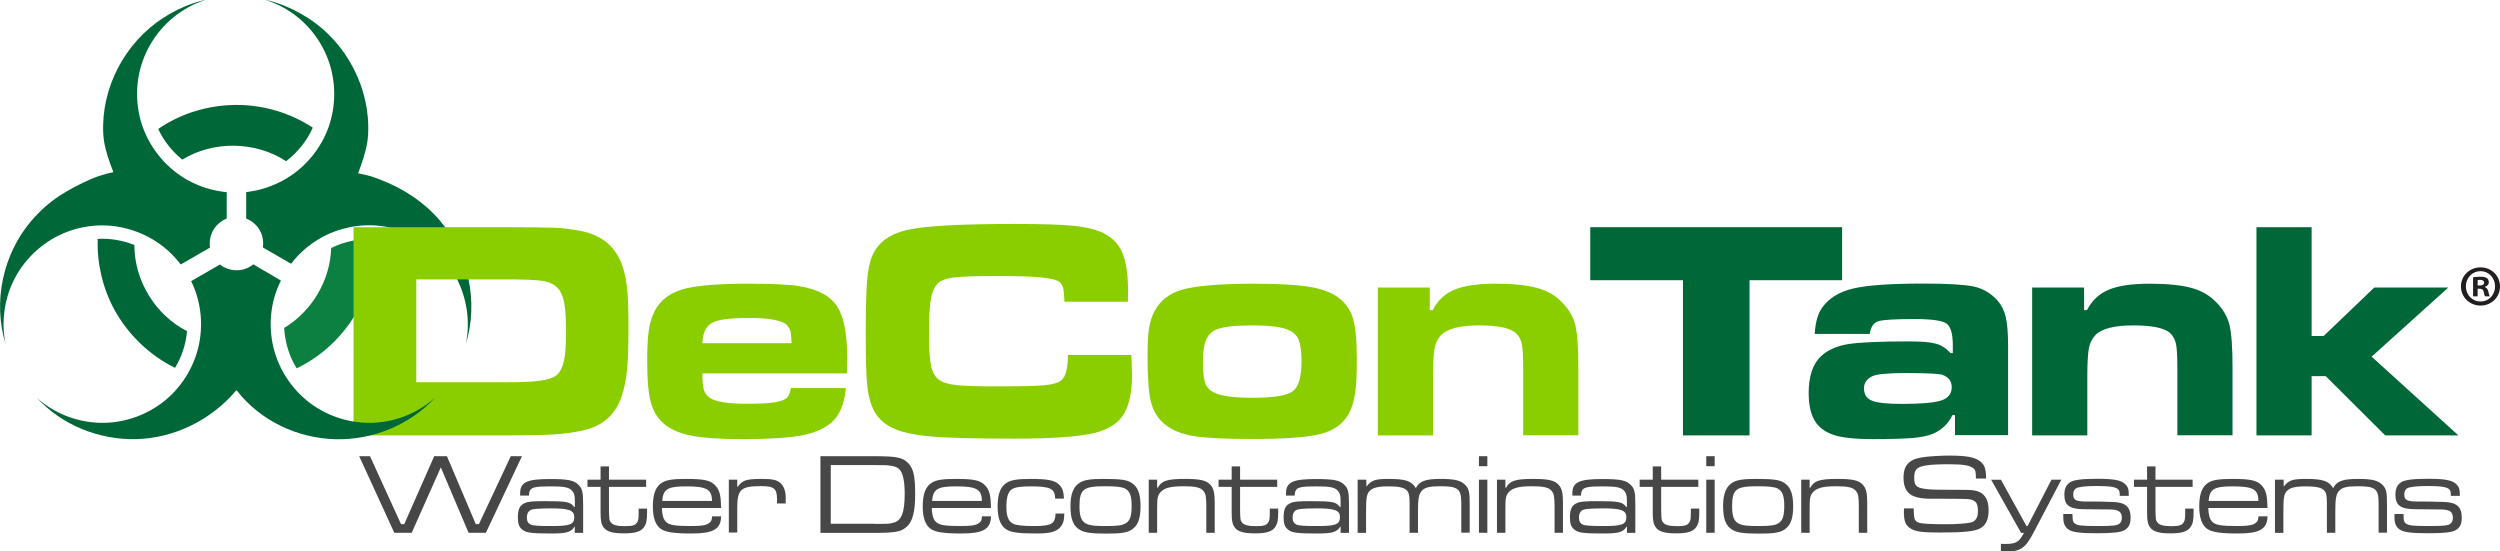 <?xml version="1.0" encoding="utf-8"?>
<!-- Generator: Adobe Illustrator 27.9.0, SVG Export Plug-In . SVG Version: 6.00 Build 0)  -->
<svg version="1.1" id="Layer_1" xmlns="http://www.w3.org/2000/svg" xmlns:xlink="http://www.w3.org/1999/xlink" x="0px" y="0px"
	 viewBox="0 0 207.97 45.87" style="enable-background:new 0 0 207.97 45.87;" xml:space="preserve">
<style type="text/css">
	.st0{fill-rule:evenodd;clip-rule:evenodd;fill:#E01F26;}
	.st1{fill:#E01F26;}
	.st2{fill-rule:evenodd;clip-rule:evenodd;fill:#0093C9;}
	.st3{fill:#2D9CC2;}
	.st4{fill-rule:evenodd;clip-rule:evenodd;fill:#2D9CC2;}
	.st5{fill-rule:evenodd;clip-rule:evenodd;}
	.st6{fill-rule:evenodd;clip-rule:evenodd;fill:#474747;}
	.st7{fill-rule:evenodd;clip-rule:evenodd;fill:#FF7F00;}
	.st8{fill:#006838;}
	.st9{fill:#474747;}
	.st10{fill:#8BCE00;}
	.st11{fill:none;stroke:#000000;stroke-miterlimit:10;}
	.st12{fill-rule:evenodd;clip-rule:evenodd;fill:#0B8040;}
	.st13{fill-rule:evenodd;clip-rule:evenodd;fill:#006838;}
	.st14{fill:#231F20;}
	.st15{fill-rule:evenodd;clip-rule:evenodd;fill:#8BCE00;}
	.st16{fill:#FF7F00;}
	.st17{fill-rule:evenodd;clip-rule:evenodd;fill:#815622;}
	.st18{fill-rule:evenodd;clip-rule:evenodd;fill:#FFFFFF;}
	.st19{fill:#F6EB0C;}
	.st20{clip-path:url(#SVGID_00000118356798059222888000000017950912924573432492_);}
	.st21{clip-path:url(#SVGID_00000075130864413526131800000007502177934511477406_);}
	.st22{clip-path:url(#SVGID_00000101094117352209469360000001187288448171231115_);}
	.st23{clip-path:url(#SVGID_00000163037435798913808410000008646543281989335461_);}
	.st24{fill:#00C0F3;}
	.st25{fill:#818583;}
	.st26{fill:#815622;}
	.st27{fill-rule:evenodd;clip-rule:evenodd;fill:#1A1517;}
	.st28{fill-rule:evenodd;clip-rule:evenodd;fill:#00C0F3;}
	.st29{fill:none;stroke:#3F3F3F;stroke-miterlimit:10;}
	.st30{clip-path:url(#SVGID_00000145750397289387763710000000941341224199206839_);}
	.st31{fill:url(#SVGID_00000142865273430146305570000016482254070923487147_);}
	.st32{fill-rule:evenodd;clip-rule:evenodd;fill:#838684;}
	.st33{fill-rule:evenodd;clip-rule:evenodd;fill:#9065AA;}
	.st34{fill-rule:evenodd;clip-rule:evenodd;fill:#249CD7;}
	.st35{fill:#838684;}
	.st36{fill-rule:evenodd;clip-rule:evenodd;fill:#B09A31;}
	.st37{fill:#AF9931;}
	.st38{fill-rule:evenodd;clip-rule:evenodd;fill:#EF4C23;}
	.st39{fill:#EF4C23;}
	.st40{fill:#7AC9B6;}
	.st41{fill-rule:evenodd;clip-rule:evenodd;fill:#7AC9B6;}
	.st42{fill:#FFFFFF;}
	.st43{fill:#FFCC3E;}
	.st44{fill:none;stroke:#EC1C24;stroke-miterlimit:10;}
	.st45{fill:none;}
	.st46{fill:#020202;}
	.st47{fill-rule:evenodd;clip-rule:evenodd;fill:#EC1E24;}
	.st48{fill:#EC1E24;}
	.st49{fill:#0028EF;}
	.st50{fill-rule:evenodd;clip-rule:evenodd;fill:#0028EF;}
	.st51{fill-rule:evenodd;clip-rule:evenodd;fill:none;stroke:#313B96;stroke-width:3;stroke-miterlimit:10;}
	.st52{fill:#BFBFBF;}
	.st53{fill:#F6F8F9;}
	.st54{fill:#C1BBBB;}
	.st55{fill:#700E30;}
	.st56{fill:#939393;}
	.st57{fill:#603813;}
	.st58{opacity:0.5;}
	.st59{fill:#8A5D3B;}
	.st60{opacity:0.25;}
	.st61{fill:#C3996B;}
	.st62{fill:#1B75BB;}
	.st63{fill:#2B388F;}
	.st64{fill:#26A9E0;}
</style>
<g>
	<g>
		<path class="st12" d="M24.68,30.64c2.12-1.01,3.91-2.72,5.05-4.77c1.01-1.81,1.52-3.87,1.46-5.96c-1.25-0.09-2.52,0.16-3.64,0.72
			c-0.08,2.69-1.6,5.26-3.91,6.65C23.71,28.48,24.05,29.63,24.68,30.64"/>
	</g>
	<g>
		<path class="st13" d="M14.56,30.6c0.57-0.93,0.9-1.97,1-3.05c-2.64-1.35-4.39-4.21-4.38-7.17c-0.97-0.39-2-0.56-3.05-0.51
			c-0.07,2.05,0.41,4.1,1.39,5.9C10.66,27.84,12.44,29.56,14.56,30.6"/>
	</g>
	<g>
		<path class="st13" d="M0.47,28.63c-0.37-1.73-0.14-3.55,0.59-5.14c0.84-1.82,2.4-3.31,4.24-4.09c1.61-0.68,3.44-0.84,5.14-0.41
			c0.91,0.23,1.77,0.59,2.56,1.11c0.42,0.28,0.82,0.59,1.18,0.94c0.2,0.19,0.39,0.39,0.57,0.61c0.08,0.1,0.17,0.19,0.24,0.3
			c0.04,0.06,0.1,0.04,0.15-0.01c0.05-0.04,0.1-0.06,0.14-0.08c0.43-0.25,0.86-0.5,1.3-0.75c0.22-0.12,0.43-0.25,0.65-0.37
			c0.05-0.03,0.11-0.06,0.16-0.1c0.03-0.02,0.06-0.03,0.08-0.05c0.01-0.02,0-0.05-0.01-0.08c-0.01-0.1-0.02-0.2-0.01-0.31
			c0.01-0.46,0.16-0.91,0.44-1.28c0.16-0.21,0.36-0.39,0.58-0.54c0.1-0.07,0.21-0.12,0.33-0.17c0.03-0.01,0.06-0.02,0.06-0.05
			c0-0.03,0-0.05,0-0.08c0-0.05,0-0.1,0-0.15c0-0.22,0-0.43,0-0.65c0-0.21,0-0.42,0-0.63c0-0.11,0-0.22,0-0.32c0-0.05,0-0.11,0-0.16
			c0-0.05,0-0.11,0-0.16c0-0.03-0.05-0.02-0.07-0.03c-0.02,0-0.05-0.01-0.08-0.01c-0.05,0-0.11-0.01-0.16-0.02
			c-0.1-0.01-0.21-0.03-0.31-0.05c-0.44-0.07-0.86-0.18-1.28-0.32c-0.44-0.15-0.87-0.34-1.28-0.56c-1.77-0.96-3.15-2.6-3.82-4.49
			c-0.57-1.63-0.61-3.46-0.1-5.12c0.58-1.91,1.89-3.6,3.61-4.63c0.41-0.25,0.83-0.46,1.28-0.63c0.11-0.04,0.22-0.08,0.33-0.12
			c0.02-0.01,0.06-0.01,0.04-0.02c-0.02-0.01-0.05,0.01-0.08,0.01c-0.05,0.01-0.11,0.03-0.16,0.04c-0.22,0.05-0.42,0.12-0.63,0.19
			c-0.91,0.29-1.75,0.71-2.56,1.23c-3.2,2.06-5.19,5.83-5,9.63c0.02,0.44,0.09,0.87,0.2,1.29c0.11,0.44,0.25,0.86,0.4,1.28
			c0.04,0.11,0.08,0.22,0.12,0.32c0.02,0.05,0.04,0.11,0.06,0.16c0.02,0.05,0.05,0.11,0.05,0.16c0,0.02-0.05,0.01-0.07,0.02
			c-0.02,0.01-0.06,0.01-0.08,0.02c-0.05,0.01-0.11,0.02-0.16,0.03c-0.1,0.02-0.21,0.05-0.31,0.08c-0.22,0.06-0.43,0.13-0.65,0.2
			c-0.21,0.08-0.43,0.16-0.63,0.25c-0.89,0.39-1.75,0.84-2.56,1.36c-0.88,0.58-1.67,1.29-2.36,2.1C0.23,21.16-0.61,25.13,0.47,28.63
			C0.47,28.65,0.47,28.65,0.47,28.63"/>
	</g>
	<g>
		<path class="st13" d="M38.75,28.63c1.08-3.51,0.23-7.46-2.13-10.25c-1.31-1.55-3.05-2.69-4.92-3.41
			c-0.21-0.08-0.42-0.17-0.65-0.24c-0.21-0.07-0.42-0.13-0.63-0.18c-0.11-0.03-0.21-0.05-0.32-0.07c-0.05-0.01-0.11-0.02-0.16-0.03
			c-0.03,0-0.06-0.01-0.08-0.02c-0.02,0-0.07,0-0.07-0.02c0.01-0.05,0.04-0.11,0.06-0.16c0.02-0.05,0.04-0.11,0.06-0.16
			c0.04-0.1,0.08-0.21,0.11-0.31c0.29-0.83,0.55-1.67,0.6-2.56c0.22-3.84-1.78-7.67-5.02-9.74c-0.81-0.51-1.65-0.93-2.56-1.23
			c-0.22-0.07-0.42-0.14-0.65-0.19c-0.05-0.01-0.1-0.03-0.16-0.04C22.2,0.01,22.18,0.01,22.14,0c-0.02,0,0,0.01,0.02,0.01
			c0.01,0,0.02,0.01,0.03,0.02C22.3,0.06,22.4,0.1,22.5,0.14c0.45,0.16,0.87,0.37,1.28,0.61c1.74,1.02,3.07,2.71,3.66,4.63
			c0.51,1.66,0.48,3.48-0.08,5.12c-0.66,1.91-2.06,3.57-3.85,4.53c-0.8,0.43-1.66,0.73-2.56,0.88c-0.11,0.02-0.21,0.04-0.32,0.05
			c-0.03,0-0.05,0.01-0.08,0.01c-0.02,0-0.07,0-0.07,0.02c0,0.05,0,0.11,0,0.16c0,0.21,0,0.42,0,0.63c0,0.43,0,0.85,0,1.28
			c0,0.05-0.02,0.13,0.04,0.14c0.06,0.02,0.11,0.05,0.16,0.07c0.11,0.05,0.21,0.12,0.31,0.19c0.17,0.13,0.33,0.28,0.46,0.45
			c0.28,0.37,0.43,0.82,0.44,1.28c0,0.11,0.01,0.22-0.02,0.33c-0.01,0.06,0.04,0.1,0.09,0.12c0.06,0.03,0.11,0.06,0.16,0.09
			c0.21,0.12,0.42,0.24,0.64,0.37c0.42,0.24,0.84,0.48,1.26,0.73c0.05,0.03,0.1,0.06,0.16,0.09c0.06,0.04,0.09-0.05,0.13-0.1
			c0.08-0.09,0.16-0.2,0.24-0.29c0.17-0.2,0.35-0.38,0.54-0.56c0.37-0.35,0.77-0.66,1.19-0.93c0.78-0.51,1.65-0.87,2.56-1.08
			c1.7-0.41,3.52-0.23,5.12,0.45c1.84,0.79,3.37,2.28,4.2,4.1C38.88,25.1,39.11,26.91,38.75,28.63
			C38.74,28.65,38.74,28.65,38.75,28.63"/>
	</g>
	<g>
		<path class="st13" d="M23.8,13.41c0.96-0.74,1.73-1.68,2.22-2.79c-1.9-1.25-4.15-1.91-6.43-1.89c-2.28,0.02-4.55,0.7-6.43,2
			c0.47,1,1.14,1.84,2,2.55C17.76,11.69,21.25,11.74,23.8,13.41"/>
	</g>
	<g>
		<path class="st14" d="M207.97,23.82c0,0.9-0.7,1.6-1.62,1.6c-0.9,0-1.63-0.7-1.63-1.6c0-0.88,0.72-1.58,1.63-1.58
			C207.26,22.24,207.97,22.94,207.97,23.82z M205.13,23.82c0,0.7,0.52,1.26,1.23,1.26c0.69,0,1.2-0.56,1.2-1.25
			c0-0.7-0.51-1.27-1.21-1.27C205.65,22.56,205.13,23.13,205.13,23.82z M206.1,24.65h-0.37v-1.58c0.14-0.03,0.35-0.05,0.61-0.05
			c0.3,0,0.43,0.05,0.55,0.12c0.09,0.07,0.15,0.19,0.15,0.35c0,0.17-0.13,0.31-0.33,0.37v0.02c0.15,0.06,0.24,0.17,0.29,0.38
			c0.05,0.24,0.08,0.34,0.12,0.39h-0.39c-0.05-0.06-0.08-0.2-0.12-0.38c-0.03-0.17-0.12-0.25-0.33-0.25h-0.17V24.65z M206.11,23.75
			h0.17c0.2,0,0.37-0.07,0.37-0.23c0-0.14-0.11-0.24-0.34-0.24c-0.1,0-0.16,0.01-0.2,0.02V23.75z"/>
	</g>
	<g>
		<path class="st10" d="M29.41,36.21V18.9h12.5c2.22,0,3.67,0.02,4.35,0.05c0.68,0.03,1.4,0.13,2.14,0.28
			c1.73,0.36,2.86,1.34,3.39,2.94c0.2,0.61,0.33,1.26,0.39,1.96c0.07,0.7,0.1,1.75,0.1,3.16c0,1.55-0.04,2.72-0.12,3.52
			c-0.08,0.79-0.23,1.52-0.45,2.17c-0.51,1.52-1.58,2.46-3.18,2.82c-0.75,0.17-1.56,0.28-2.41,0.34c-0.85,0.05-2.25,0.08-4.2,0.08
			H29.41z M34.61,31.8h7.35c1.35,0,2.35-0.04,2.99-0.13c0.64-0.09,1.09-0.24,1.35-0.46c0.29-0.25,0.49-0.63,0.61-1.17
			c0.12-0.53,0.18-1.34,0.18-2.41c0-1.07-0.05-1.88-0.15-2.42c-0.1-0.54-0.28-0.96-0.53-1.24c-0.29-0.31-0.71-0.51-1.25-0.6
			c-0.55-0.09-1.63-0.13-3.24-0.13h-7.29V31.8z"/>
	</g>
	<g>
		<path class="st10" d="M65.79,32.28h4.58c-0.13,1.34-0.53,2.3-1.22,2.88c-0.59,0.51-1.43,0.87-2.51,1.07
			c-1.08,0.2-2.71,0.3-4.87,0.3c-1.79,0-3.16-0.09-4.11-0.26c-0.96-0.17-1.71-0.47-2.27-0.89c-0.59-0.45-1-1.05-1.22-1.8
			c-0.22-0.75-0.33-1.9-0.33-3.46c0-1.17,0.04-2.04,0.13-2.63c0.08-0.59,0.25-1.12,0.48-1.59c0.49-0.98,1.38-1.62,2.66-1.92
			c1.1-0.25,2.81-0.38,5.13-0.38c2.05,0,3.49,0.07,4.33,0.22c1.49,0.25,2.51,0.81,3.07,1.67c0.56,0.86,0.84,2.3,0.84,4.33
			c0,0.19-0.01,0.61-0.03,1.24H58.43c0,0.63,0.04,1.07,0.12,1.35c0.08,0.27,0.24,0.5,0.48,0.67c0.46,0.34,1.49,0.51,3.1,0.51
			c1.02,0,1.79-0.04,2.3-0.12c0.51-0.08,0.86-0.21,1.05-0.4C65.63,32.92,65.73,32.65,65.79,32.28 M65.85,28.55
			c-0.02-0.48-0.05-0.81-0.1-1c-0.05-0.18-0.14-0.34-0.27-0.49c-0.4-0.41-1.46-0.61-3.18-0.61c-1.55,0-2.57,0.13-3.07,0.41
			c-0.5,0.27-0.77,0.83-0.8,1.69H65.85z"/>
	</g>
	<g>
		<path class="st10" d="M88.84,29.53h5.28c0.03,0.85,0.05,1.39,0.05,1.64c0,1.34-0.2,2.38-0.6,3.13c-0.44,0.85-1.3,1.42-2.57,1.73
			c-1.28,0.3-3.49,0.46-6.62,0.46c-3.3,0-5.65-0.06-7.05-0.19c-1.4-0.13-2.45-0.37-3.17-0.74c-0.63-0.33-1.11-0.77-1.42-1.33
			c-0.31-0.56-0.52-1.32-0.61-2.3c-0.08-0.79-0.11-2.21-0.11-4.26c0-2,0.04-3.45,0.11-4.34c0.08-0.89,0.22-1.58,0.44-2.07
			c0.48-1.1,1.46-1.81,2.93-2.14c1.47-0.33,4.44-0.49,8.91-0.49c2.23,0,3.86,0.05,4.87,0.15c1.02,0.1,1.82,0.29,2.42,0.57
			c0.79,0.37,1.34,0.92,1.66,1.66c0.32,0.73,0.48,1.81,0.48,3.23c0,0.08-0.01,0.36-0.01,0.86h-5.28c-0.03-0.57-0.06-0.96-0.11-1.15
			c-0.05-0.19-0.14-0.35-0.29-0.48c-0.2-0.18-0.71-0.31-1.53-0.39c-0.82-0.08-2.06-0.12-3.73-0.12c-1.65,0-2.79,0.04-3.43,0.11
			c-0.63,0.07-1.08,0.21-1.35,0.42c-0.31,0.25-0.53,0.68-0.65,1.28c-0.12,0.6-0.18,1.56-0.18,2.87c0,1.31,0.05,2.23,0.17,2.77
			c0.11,0.54,0.32,0.92,0.63,1.16c0.3,0.23,0.77,0.38,1.42,0.46c0.65,0.08,1.79,0.11,3.43,0.11c2.02,0,3.37-0.03,4.04-0.1
			c0.67-0.07,1.13-0.22,1.36-0.44C88.66,31.3,88.83,30.61,88.84,29.53"/>
	</g>
	<g>
		<path class="st10" d="M104.18,23.6c2.09,0,3.65,0.08,4.69,0.25c1.03,0.16,1.85,0.46,2.43,0.88c0.61,0.44,1.02,1.02,1.24,1.73
			c0.22,0.71,0.33,1.84,0.33,3.37c0,1.14-0.03,2-0.1,2.57c-0.06,0.57-0.18,1.09-0.35,1.54c-0.44,1.15-1.33,1.88-2.68,2.19
			c-1.12,0.26-2.97,0.39-5.56,0.39c-2.29,0-3.93-0.08-4.92-0.25c-0.99-0.17-1.78-0.49-2.37-0.98c-0.57-0.47-0.94-1.08-1.14-1.83
			c-0.19-0.75-0.29-2.02-0.29-3.81c0-1.01,0.04-1.79,0.12-2.31c0.08-0.53,0.23-1.01,0.46-1.45c0.47-0.9,1.25-1.5,2.36-1.81
			C99.53,23.77,101.45,23.61,104.18,23.6 M104.22,27.07c-1.52,0-2.55,0.12-3.08,0.36c-0.39,0.18-0.66,0.47-0.83,0.89
			c-0.16,0.41-0.24,1.03-0.24,1.84c0,0.8,0.07,1.38,0.2,1.73c0.13,0.35,0.39,0.61,0.77,0.79c0.58,0.27,1.64,0.41,3.16,0.41
			c1.74,0,2.86-0.18,3.34-0.54c0.49-0.36,0.73-1.19,0.73-2.49c0-0.81-0.08-1.4-0.23-1.78c-0.15-0.37-0.43-0.64-0.82-0.81
			C106.64,27.19,105.64,27.07,104.22,27.07"/>
	</g>
	<g>
		<path class="st10" d="M114.61,23.92h4.33v1.88h0.24c0.41-0.8,1.02-1.37,1.81-1.7c0.79-0.33,1.93-0.5,3.41-0.5
			c1.47,0,2.63,0.12,3.47,0.35c0.84,0.23,1.53,0.63,2.07,1.2c0.57,0.57,0.94,1.21,1.11,1.9c0.17,0.69,0.25,1.89,0.25,3.58v5.58
			h-4.59v-5.58c0-0.99-0.04-1.66-0.11-2.01c-0.07-0.35-0.23-0.65-0.48-0.89c-0.45-0.44-1.48-0.66-3.08-0.66
			c-1.59,0-2.64,0.27-3.16,0.81c-0.28,0.3-0.46,0.66-0.54,1.09c-0.08,0.43-0.13,1.21-0.13,2.34v4.91h-4.59V23.92z"/>
	</g>
	<g>
		<polygon class="st8" points="132.29,18.9 153.24,18.9 153.24,23.31 145.54,23.31 145.54,36.22 140,36.22 140,23.31 132.29,23.31 
					"/>
	</g>
	<g>
		<path class="st8" d="M155.54,27.78h-4.58c0.06-0.96,0.26-1.68,0.61-2.17c0.55-0.79,1.4-1.32,2.56-1.6
			c1.15-0.28,3.11-0.42,5.85-0.42c2.02,0,3.4,0.08,4.14,0.23c0.74,0.15,1.36,0.49,1.88,1c0.41,0.41,0.68,0.89,0.83,1.46
			c0.15,0.57,0.22,1.41,0.22,2.53v7.39h-4.42v-1.67h-0.21c-0.34,0.71-0.88,1.23-1.61,1.55c-0.39,0.17-0.93,0.28-1.64,0.35
			c-0.7,0.06-1.82,0.1-3.35,0.1c-1.24,0-2.19-0.08-2.86-0.23c-0.67-0.16-1.2-0.42-1.61-0.81c-0.59-0.57-0.89-1.49-0.89-2.78
			c0-1.43,0.35-2.46,1.05-3.1c0.56-0.5,1.29-0.83,2.21-0.98c0.91-0.15,2.6-0.23,5.05-0.23c1.06,0,1.81,0.06,2.27,0.19
			c0.45,0.12,0.86,0.38,1.21,0.78h0.2v-0.65c0-0.96-0.18-1.57-0.53-1.81c-0.35-0.24-1.23-0.37-2.63-0.37
			c-1.65,0-2.67,0.06-3.06,0.19C155.85,26.86,155.62,27.21,155.54,27.78 M158.61,31.03c-1.55,0-2.51,0.09-2.88,0.28
			c-0.45,0.22-0.67,0.56-0.67,1c0,0.5,0.22,0.84,0.66,1.02c0.44,0.18,1.28,0.27,2.51,0.27c1.61,0,2.7-0.1,3.27-0.29
			c0.57-0.19,0.86-0.56,0.86-1.1c0-0.49-0.25-0.83-0.75-1.02C161.39,31.09,160.39,31.04,158.61,31.03"/>
	</g>
	<g>
		<path class="st8" d="M169.04,23.92h4.33v1.88h0.24c0.41-0.8,1.02-1.37,1.81-1.7c0.79-0.33,1.93-0.5,3.41-0.5
			c1.47,0,2.63,0.12,3.47,0.35c0.84,0.23,1.53,0.63,2.07,1.2c0.57,0.57,0.93,1.21,1.1,1.9c0.17,0.69,0.25,1.89,0.25,3.58v5.58h-4.59
			v-5.58c0-0.99-0.04-1.66-0.11-2.01c-0.07-0.35-0.23-0.65-0.47-0.89c-0.45-0.44-1.48-0.66-3.08-0.66c-1.59,0-2.64,0.27-3.16,0.81
			c-0.28,0.3-0.46,0.66-0.54,1.09c-0.08,0.43-0.13,1.21-0.13,2.34v4.91h-4.59V23.92z"/>
	</g>
	<g>
		<polygon class="st8" points="187.71,18.9 192.3,18.9 192.3,27.95 193.3,27.95 197.51,23.92 203.67,23.92 197.29,29.67 
			204.51,36.22 198.42,36.22 193.47,31.29 192.3,31.29 192.3,36.22 187.71,36.22 		"/>
	</g>
	<g>
		<path class="st13" d="M11.34,36.53c3.18-0.08,6.25-1.61,8.3-4.04c0.01-0.01,0.02-0.04,0.04-0.01c0.01,0.01,0.01,0,0.02,0.01
			c1.96,2.52,5.07,3.98,8.23,4.05c3.07,0.07,6.14-1.18,8.25-3.44c0.02-0.02,0.02-0.03,0-0.01c-1.42,1.27-3.26,2.01-5.15,2.08
			c-1.86,0.07-3.71-0.51-5.2-1.61c-1.63-1.21-2.78-3.03-3.16-5.01c-0.34-1.75-0.11-3.62,0.7-5.21c-0.38-0.23-0.76-0.44-1.14-0.67
			c-0.39-0.23-0.77-0.44-1.16-0.68c-0.78,0.66-2,0.65-2.77,0.01c-0.4,0.24-0.79,0.46-1.19,0.69c-0.4,0.23-0.8,0.46-1.21,0.7
			c0.79,1.58,1.01,3.44,0.67,5.18c-0.39,1.97-1.52,3.77-3.13,4.97c-1.49,1.11-3.35,1.7-5.21,1.63c-1.9-0.07-3.75-0.8-5.17-2.08
			c-0.01-0.01-0.03-0.02-0.03-0.02c0,0.01,0.02,0.01,0.03,0.02C5.16,35.37,8.25,36.61,11.34,36.53"/>
	</g>
	<g>
		<path class="st9" d="M30.78,37.95l2.58,5.65h0.27l2.49-5.65h1.06l2.4,5.65h0.26l2.65-5.65h0.93l-3,6.37h-1.44l-2.31-5.44
			l-2.42,5.44h-1.45l-2.92-6.37H30.78z"/>
		<path class="st9" d="M43.27,41.23v-0.19c0-0.93,0.56-1.19,2.48-1.19c1.5,0,2.01,0.1,2.39,0.5c0.31,0.31,0.37,0.6,0.37,1.65v2.33
			h-0.7l0.01-0.52H47.8c-0.33,0.48-0.66,0.57-2.01,0.57c-1.55,0-1.99-0.06-2.3-0.29c-0.31-0.23-0.41-0.5-0.41-1.05
			c0-0.69,0.16-1.02,0.6-1.2c0.27-0.12,0.68-0.15,1.65-0.15c1.82,0,2.12,0.06,2.43,0.48h0.06v-0.48c0-0.46-0.05-0.65-0.21-0.84
			c-0.25-0.31-0.65-0.39-1.81-0.39c-1.28,0-1.61,0.08-1.74,0.4c-0.03,0.06-0.05,0.18-0.06,0.37H43.27z M44.11,42.45
			c-0.19,0.11-0.28,0.31-0.28,0.6c0,0.32,0.1,0.48,0.32,0.59c0.2,0.09,0.67,0.12,1.79,0.12c1.48,0,1.83-0.14,1.83-0.74
			c0-0.57-0.42-0.73-1.98-0.73C44.65,42.31,44.3,42.33,44.11,42.45z"/>
		<path class="st9" d="M50.66,38.8v1.1h3.09v0.6h-3.09v1.91c0.02,0.84,0.02,0.87,0.16,1.05c0.18,0.22,0.5,0.31,1.17,0.31
			c0.62,0,0.86-0.07,1.01-0.31c0.11-0.16,0.13-0.33,0.13-0.87v-0.28h0.7v0.28c0,0.7-0.06,0.97-0.24,1.24
			c-0.26,0.39-0.74,0.54-1.67,0.54c-0.95,0-1.45-0.14-1.71-0.5c-0.19-0.27-0.25-0.54-0.25-1.24V40.5h-1.09v-0.6h1.09v-1.1H50.66z"/>
		<path class="st9" d="M59.99,42.96c-0.03,1.06-0.65,1.42-2.45,1.42c-1.48,0-2.17-0.11-2.56-0.38c-0.45-0.31-0.67-0.93-0.67-1.87
			c0-1.05,0.24-1.67,0.78-1.99c0.37-0.22,0.88-0.3,1.99-0.3c1.52,0,2.05,0.12,2.46,0.58c0.33,0.39,0.43,0.79,0.45,1.84h-4.93
			c0.02,0.57,0.12,0.92,0.33,1.14c0.27,0.28,0.75,0.36,2.07,0.36c1,0,1.39-0.08,1.62-0.33c0.11-0.11,0.13-0.19,0.16-0.48H59.99z
			 M59.23,41.67c-0.01-0.97-0.44-1.21-2.16-1.21c-1.53,0-1.9,0.23-1.98,1.21H59.23z"/>
		<path class="st9" d="M61.33,39.9v0.59h0.05c0.12-0.2,0.27-0.34,0.5-0.47c0.27-0.13,0.64-0.18,1.51-0.18s1.22,0.08,1.52,0.33
			c0.3,0.26,0.45,0.68,0.45,1.25v0.46h-0.72v-0.32c0-0.92-0.24-1.12-1.33-1.12c-1.68,0-1.98,0.27-1.98,1.82v2.04h-0.7V39.9H61.33z"
			/>
		<path class="st9" d="M68.26,37.95h4.39c1.97,0,2.46,0.1,2.93,0.61c0.42,0.45,0.55,1.07,0.55,2.57c0,1.41-0.2,2.22-0.68,2.67
			c-0.46,0.43-0.95,0.53-2.74,0.53h-4.46V37.95z M72.68,43.58c1.22,0,1.27,0,1.62-0.09c0.69-0.16,0.96-0.85,0.96-2.4
			c0-0.98-0.13-1.66-0.38-1.98c-0.2-0.24-0.49-0.35-1.03-0.4c-0.2-0.02-0.44-0.02-1.22-0.02h-3.52v4.88H72.68z"/>
		<path class="st9" d="M82.44,42.96c-0.03,1.06-0.65,1.42-2.45,1.42c-1.48,0-2.17-0.11-2.56-0.38c-0.45-0.31-0.67-0.93-0.67-1.87
			c0-1.05,0.24-1.67,0.78-1.99c0.37-0.22,0.88-0.3,1.99-0.3c1.52,0,2.05,0.12,2.46,0.58c0.33,0.39,0.43,0.79,0.45,1.84h-4.93
			c0.02,0.57,0.12,0.92,0.33,1.14c0.27,0.28,0.75,0.36,2.07,0.36c1,0,1.39-0.08,1.62-0.33c0.11-0.11,0.13-0.19,0.16-0.48H82.44z
			 M81.68,41.67c-0.01-0.97-0.44-1.21-2.16-1.21c-1.53,0-1.9,0.23-1.98,1.21H81.68z"/>
		<path class="st9" d="M88.54,42.72c-0.01,0.59-0.11,0.91-0.37,1.17c-0.34,0.36-0.84,0.49-1.99,0.49c-1.53,0-2.15-0.1-2.54-0.39
			c-0.44-0.33-0.65-0.94-0.65-1.87c0-1.04,0.24-1.65,0.77-1.97c0.38-0.23,0.91-0.31,2-0.31c1.41,0,2.02,0.12,2.37,0.5
			c0.26,0.26,0.35,0.56,0.38,1.14h-0.73c-0.02-0.83-0.4-1.02-2.03-1.02c-0.87,0-1.3,0.07-1.57,0.24c-0.32,0.21-0.46,0.66-0.46,1.47
			c0,0.77,0.17,1.2,0.55,1.39c0.27,0.14,0.8,0.2,1.76,0.2c1.43,0,1.75-0.18,1.78-1.04H88.54z"/>
		<path class="st9" d="M94.09,40.14c0.56,0.33,0.79,0.92,0.79,1.97s-0.22,1.63-0.75,1.96c-0.38,0.24-0.88,0.32-2.05,0.32
			c-1.26,0-1.81-0.07-2.21-0.29c-0.58-0.32-0.82-0.89-0.82-2.01c0-1.02,0.26-1.64,0.81-1.96c0.36-0.21,0.87-0.29,1.9-0.29
			C93.17,39.84,93.72,39.91,94.09,40.14z M89.8,42.13c0,0.89,0.18,1.29,0.66,1.48c0.3,0.12,0.72,0.15,1.57,0.15
			c1.01,0,1.39-0.06,1.68-0.27c0.31-0.22,0.43-0.62,0.43-1.41c0-0.85-0.16-1.24-0.57-1.45c-0.28-0.13-0.75-0.18-1.68-0.18
			C90.12,40.45,89.8,40.71,89.8,42.13z"/>
		<path class="st9" d="M96.26,39.9v0.67h0.06c0.29-0.57,0.77-0.73,2.23-0.73c1.27,0,1.8,0.11,2.14,0.49c0.27,0.3,0.36,0.67,0.36,1.5
			v2.49h-0.7v-2.2c0-0.79-0.05-1.06-0.25-1.29c-0.23-0.28-0.67-0.38-1.63-0.38c-1.09,0-1.64,0.14-1.95,0.52
			c-0.22,0.26-0.26,0.47-0.26,1.31v2.04h-0.7V39.9H96.26z"/>
		<path class="st9" d="M103.16,38.8v1.1h3.09v0.6h-3.09v1.91c0.02,0.84,0.02,0.87,0.16,1.05c0.18,0.22,0.5,0.31,1.17,0.31
			c0.62,0,0.86-0.07,1.01-0.31c0.11-0.16,0.13-0.33,0.13-0.87v-0.28h0.7v0.28c0,0.7-0.06,0.97-0.24,1.24
			c-0.26,0.39-0.74,0.54-1.67,0.54c-0.95,0-1.45-0.14-1.71-0.5c-0.19-0.27-0.25-0.54-0.25-1.24V40.5h-1.09v-0.6h1.09v-1.1H103.16z"
			/>
		<path class="st9" d="M106.98,41.23v-0.19c0-0.93,0.56-1.19,2.48-1.19c1.5,0,2.01,0.1,2.39,0.5c0.31,0.31,0.37,0.6,0.37,1.65v2.33
			h-0.7l0.01-0.52h-0.03c-0.33,0.48-0.66,0.57-2.01,0.57c-1.55,0-1.99-0.06-2.3-0.29c-0.31-0.23-0.41-0.5-0.41-1.05
			c0-0.69,0.16-1.02,0.6-1.2c0.27-0.12,0.68-0.15,1.65-0.15c1.82,0,2.12,0.06,2.43,0.48h0.06v-0.48c0-0.46-0.05-0.65-0.21-0.84
			c-0.25-0.31-0.65-0.39-1.81-0.39c-1.28,0-1.61,0.08-1.74,0.4c-0.03,0.06-0.05,0.18-0.06,0.37H106.98z M107.81,42.45
			c-0.19,0.11-0.28,0.31-0.28,0.6c0,0.32,0.1,0.48,0.32,0.59c0.2,0.09,0.67,0.12,1.79,0.12c1.48,0,1.83-0.14,1.83-0.74
			c0-0.57-0.42-0.73-1.98-0.73C108.36,42.31,108,42.33,107.81,42.45z"/>
		<path class="st9" d="M113.66,39.9l0.01,0.58c0.4-0.53,0.74-0.64,1.82-0.64c1.44,0,1.94,0.17,2.29,0.77
			c0.29-0.58,0.79-0.77,2.06-0.77c1.2,0,1.71,0.13,2.08,0.53c0.29,0.33,0.34,0.58,0.34,1.61v2.33h-0.7v-2.48
			c0-1.17-0.28-1.38-1.74-1.38c-0.89,0-1.31,0.1-1.55,0.39c-0.25,0.28-0.31,0.66-0.31,1.74v1.74h-0.7v-2.48
			c0-0.64-0.06-0.88-0.24-1.06c-0.25-0.23-0.68-0.32-1.51-0.32c-0.89,0-1.33,0.11-1.59,0.4c-0.23,0.26-0.28,0.56-0.28,1.73v1.74
			h-0.7V39.9H113.66z"/>
		<path class="st9" d="M123.73,37.95v0.83h-0.7v-0.83H123.73z M123.73,39.9v4.42h-0.7V39.9H123.73z"/>
		<path class="st9" d="M125.23,39.9v0.67h0.06c0.29-0.57,0.77-0.73,2.23-0.73c1.27,0,1.8,0.11,2.14,0.49
			c0.27,0.3,0.36,0.67,0.36,1.5v2.49h-0.7v-2.2c0-0.79-0.05-1.06-0.25-1.29c-0.23-0.28-0.67-0.38-1.63-0.38
			c-1.09,0-1.64,0.14-1.95,0.52c-0.22,0.26-0.26,0.47-0.26,1.31v2.04h-0.7V39.9H125.23z"/>
		<path class="st9" d="M130.8,41.23v-0.19c0-0.93,0.56-1.19,2.48-1.19c1.5,0,2.01,0.1,2.39,0.5c0.31,0.31,0.37,0.6,0.37,1.65v2.33
			h-0.7l0.01-0.52h-0.03c-0.33,0.48-0.66,0.57-2.01,0.57c-1.55,0-1.99-0.06-2.3-0.29c-0.31-0.23-0.41-0.5-0.41-1.05
			c0-0.69,0.16-1.02,0.6-1.2c0.27-0.12,0.68-0.15,1.65-0.15c1.82,0,2.12,0.06,2.43,0.48h0.06v-0.48c0-0.46-0.05-0.65-0.21-0.84
			c-0.25-0.31-0.65-0.39-1.81-0.39c-1.28,0-1.61,0.08-1.74,0.4c-0.03,0.06-0.05,0.18-0.06,0.37H130.8z M131.63,42.45
			c-0.19,0.11-0.28,0.31-0.28,0.6c0,0.32,0.1,0.48,0.32,0.59c0.2,0.09,0.67,0.12,1.79,0.12c1.48,0,1.83-0.14,1.83-0.74
			c0-0.57-0.42-0.73-1.98-0.73C132.17,42.31,131.82,42.33,131.63,42.45z"/>
		<path class="st9" d="M138.19,38.8v1.1h3.09v0.6h-3.09v1.91c0.02,0.84,0.02,0.87,0.16,1.05c0.18,0.22,0.5,0.31,1.17,0.31
			c0.62,0,0.86-0.07,1.01-0.31c0.11-0.16,0.13-0.33,0.13-0.87v-0.28h0.7v0.28c0,0.7-0.06,0.97-0.24,1.24
			c-0.26,0.39-0.74,0.54-1.67,0.54c-0.95,0-1.45-0.14-1.71-0.5c-0.19-0.27-0.25-0.54-0.25-1.24V40.5h-1.09v-0.6h1.09v-1.1H138.19z"
			/>
		<path class="st9" d="M142.64,37.95v0.83h-0.7v-0.83H142.64z M142.64,39.9v4.42h-0.7V39.9H142.64z"/>
		<path class="st9" d="M148.38,40.14c0.56,0.33,0.79,0.92,0.79,1.97s-0.22,1.63-0.75,1.96c-0.38,0.24-0.88,0.32-2.05,0.32
			c-1.26,0-1.81-0.07-2.21-0.29c-0.58-0.32-0.82-0.89-0.82-2.01c0-1.02,0.26-1.64,0.81-1.96c0.36-0.21,0.87-0.29,1.9-0.29
			C147.46,39.84,148.01,39.91,148.38,40.14z M144.09,42.13c0,0.89,0.18,1.29,0.66,1.48c0.3,0.12,0.72,0.15,1.57,0.15
			c1.01,0,1.39-0.06,1.68-0.27c0.31-0.22,0.43-0.62,0.43-1.41c0-0.85-0.16-1.24-0.57-1.45c-0.28-0.13-0.75-0.18-1.68-0.18
			C144.41,40.45,144.09,40.71,144.09,42.13z"/>
		<path class="st9" d="M150.54,39.9v0.67h0.06c0.29-0.57,0.77-0.73,2.23-0.73c1.27,0,1.8,0.11,2.14,0.49
			c0.27,0.3,0.36,0.67,0.36,1.5v2.49h-0.7v-2.2c0-0.79-0.05-1.06-0.25-1.29c-0.23-0.28-0.67-0.38-1.63-0.38
			c-1.09,0-1.64,0.14-1.95,0.52c-0.22,0.26-0.26,0.47-0.26,1.31v2.04h-0.7V39.9H150.54z"/>
		<path class="st9" d="M159.2,42.33v0.13c0.02,0.73,0.08,0.87,0.37,1c0.25,0.11,0.97,0.15,2.32,0.15c0.83,0,1.68-0.06,2.04-0.14
			c0.41-0.09,0.61-0.4,0.61-0.95c0-0.54-0.12-0.79-0.43-0.91c-0.32-0.12-0.32-0.12-3.46-0.12c-1.68,0-2.3-0.48-2.3-1.78
			c0-0.57,0.16-0.99,0.48-1.25c0.32-0.26,0.63-0.36,1.32-0.45c0.48-0.06,1.36-0.11,2.01-0.11c1.43,0,2.14,0.13,2.58,0.49
			c0.36,0.29,0.47,0.6,0.48,1.42h-0.85v-0.1c0-0.47-0.05-0.63-0.2-0.75c-0.31-0.25-0.89-0.34-2.06-0.34c-1.63,0-2.38,0.11-2.67,0.4
			c-0.13,0.13-0.2,0.36-0.2,0.69c0,0.56,0.1,0.75,0.51,0.88c0.31,0.1,0.79,0.14,1.67,0.15c0.41,0,0.41,0,2.07,0.01
			c0.91,0,1.34,0.15,1.64,0.56c0.2,0.27,0.3,0.63,0.3,1.12c0,0.78-0.22,1.26-0.71,1.53c-0.47,0.25-1.38,0.34-3.36,0.34
			c-1.4,0-1.96-0.07-2.36-0.3c-0.47-0.26-0.62-0.61-0.62-1.42c0-0.02,0-0.17,0.01-0.29H159.2z"/>
		<path class="st9" d="M166.45,39.9l2.13,3.86h0.09l1.99-3.86h0.82l-2.16,4.12c-0.51,0.98-0.74,1.3-1.09,1.55
			c-0.33,0.23-0.67,0.31-1.39,0.31c-0.16,0-0.25,0-0.39-0.01v-0.64c0.13,0.02,0.19,0.02,0.33,0.02c0.93,0,1.17-0.14,1.59-0.92h-0.24
			l-2.49-4.42H166.45z"/>
		<path class="st9" d="M172.4,42.78l0.01,0.12c0,0.38,0.04,0.54,0.18,0.64c0.24,0.18,0.56,0.22,1.96,0.22
			c1.18,0,1.54-0.04,1.75-0.19c0.14-0.11,0.21-0.27,0.21-0.5c0-0.53-0.29-0.7-1.17-0.69c-0.19,0-0.33,0-2.03-0.02
			c-1.17-0.02-1.58-0.33-1.58-1.22c0-0.47,0.14-0.78,0.44-1c0.32-0.22,0.96-0.31,2.3-0.31c1.49,0,2.09,0.13,2.42,0.55
			c0.16,0.2,0.2,0.34,0.2,0.87h-0.75c0-0.33-0.03-0.44-0.13-0.54c-0.19-0.2-0.72-0.28-1.77-0.28c-0.96,0-1.54,0.07-1.75,0.2
			c-0.15,0.11-0.22,0.26-0.22,0.51c0,0.49,0.26,0.6,1.32,0.58c0.3-0.01,1.58,0.02,2.03,0.04c1,0.04,1.42,0.42,1.42,1.29
			c0,0.53-0.14,0.84-0.5,1.05c-0.31,0.18-0.94,0.26-2.24,0.26c-1.46,0-2.07-0.08-2.41-0.3c-0.33-0.23-0.45-0.51-0.45-1.07v-0.23
			H172.4z"/>
		<path class="st9" d="M179.31,38.8v1.1h3.09v0.6h-3.09v1.91c0.02,0.84,0.02,0.87,0.16,1.05c0.18,0.22,0.5,0.31,1.17,0.31
			c0.62,0,0.86-0.07,1.01-0.31c0.11-0.16,0.13-0.33,0.13-0.87v-0.28h0.7v0.28c0,0.7-0.06,0.97-0.24,1.24
			c-0.26,0.39-0.74,0.54-1.67,0.54c-0.95,0-1.45-0.14-1.71-0.5c-0.19-0.27-0.25-0.54-0.25-1.24V40.5h-1.09v-0.6h1.09v-1.1H179.31z"
			/>
		<path class="st9" d="M188.63,42.96c-0.03,1.06-0.65,1.42-2.45,1.42c-1.48,0-2.17-0.11-2.56-0.38c-0.45-0.31-0.67-0.93-0.67-1.87
			c0-1.05,0.24-1.67,0.78-1.99c0.37-0.22,0.88-0.3,1.99-0.3c1.52,0,2.05,0.12,2.46,0.58c0.33,0.39,0.43,0.79,0.45,1.84h-4.93
			c0.02,0.57,0.12,0.92,0.33,1.14c0.27,0.28,0.75,0.36,2.07,0.36c1,0,1.39-0.08,1.62-0.33c0.11-0.11,0.13-0.19,0.16-0.48H188.63z
			 M187.87,41.67c-0.01-0.97-0.44-1.21-2.16-1.21c-1.53,0-1.9,0.23-1.98,1.21H187.87z"/>
		<path class="st9" d="M189.97,39.9l0.01,0.58c0.4-0.53,0.74-0.64,1.82-0.64c1.44,0,1.94,0.17,2.29,0.77
			c0.29-0.58,0.79-0.77,2.06-0.77c1.2,0,1.71,0.13,2.08,0.53c0.29,0.33,0.34,0.58,0.34,1.61v2.33h-0.7v-2.48
			c0-1.17-0.28-1.38-1.74-1.38c-0.89,0-1.31,0.1-1.55,0.39c-0.25,0.28-0.31,0.66-0.31,1.74v1.74h-0.7v-2.48
			c0-0.64-0.06-0.88-0.24-1.06c-0.25-0.23-0.68-0.32-1.51-0.32c-0.89,0-1.33,0.11-1.59,0.4c-0.23,0.26-0.28,0.56-0.28,1.73v1.74
			h-0.7V39.9H189.97z"/>
		<path class="st9" d="M199.94,42.78l0.01,0.12c0,0.38,0.04,0.54,0.18,0.64c0.24,0.18,0.56,0.22,1.96,0.22
			c1.18,0,1.54-0.04,1.75-0.19c0.14-0.11,0.21-0.27,0.21-0.5c0-0.53-0.29-0.7-1.17-0.69c-0.19,0-0.33,0-2.03-0.02
			c-1.17-0.02-1.58-0.33-1.58-1.22c0-0.47,0.14-0.78,0.44-1c0.32-0.22,0.96-0.31,2.3-0.31c1.49,0,2.09,0.13,2.42,0.55
			c0.16,0.2,0.2,0.34,0.2,0.87h-0.75c0-0.33-0.03-0.44-0.13-0.54c-0.19-0.2-0.72-0.28-1.77-0.28c-0.96,0-1.54,0.07-1.75,0.2
			c-0.15,0.11-0.22,0.26-0.22,0.51c0,0.49,0.26,0.6,1.32,0.58c0.3-0.01,1.58,0.02,2.04,0.04c1,0.04,1.42,0.42,1.42,1.29
			c0,0.53-0.14,0.84-0.5,1.05c-0.31,0.18-0.94,0.26-2.24,0.26c-1.46,0-2.07-0.08-2.41-0.3c-0.33-0.23-0.45-0.51-0.45-1.07v-0.23
			H199.94z"/>
	</g>
</g>
</svg>
